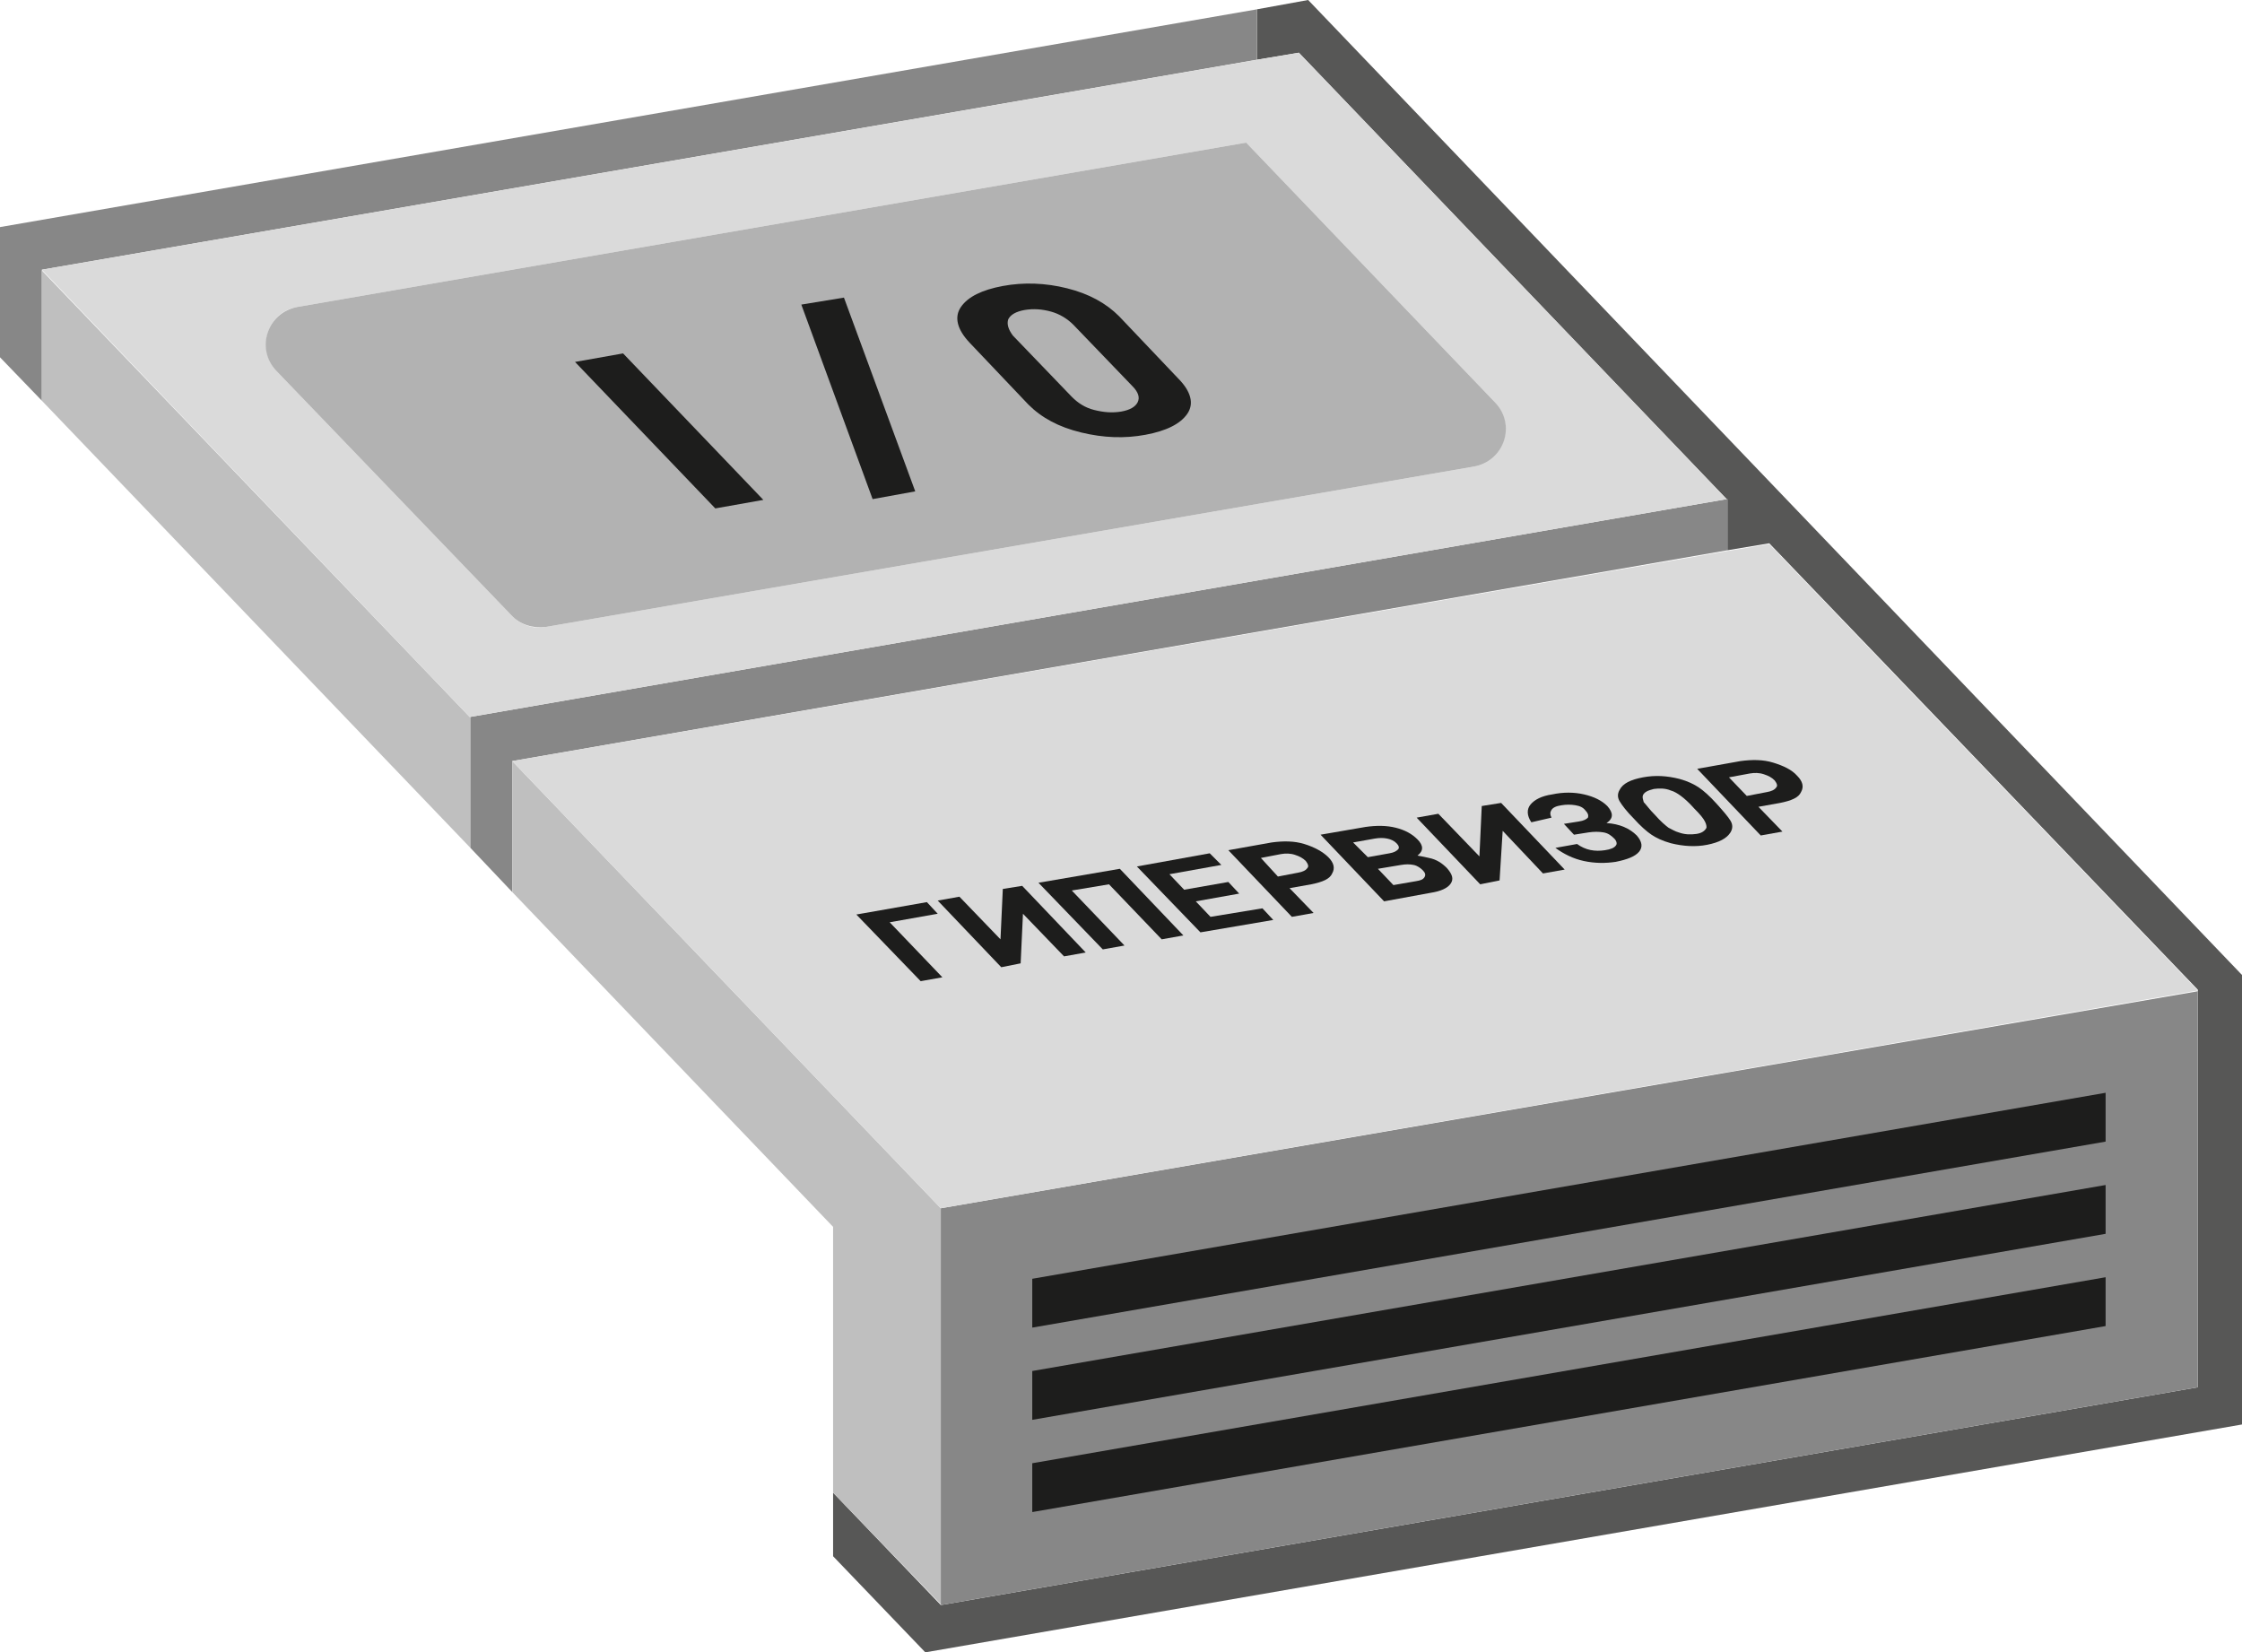 <?xml version="1.0" encoding="UTF-8"?> <svg xmlns="http://www.w3.org/2000/svg" xmlns:xlink="http://www.w3.org/1999/xlink" version="1.1" id="Layer_1" x="0px" y="0px" viewBox="0 0 289.3 213.2" style="enable-background:new 0 0 289.3 213.2;" xml:space="preserve"> <style type="text/css"> .st0{fill:#575756;} .st1{fill:#BFBFBF;} .st2{fill:#DADADA;} .st3{fill:#B2B2B2;} .st4{fill:#B2B2B2;stroke:#FFFFFF;stroke-width:2;stroke-linecap:round;stroke-linejoin:round;stroke-miterlimit:10;} .st5{fill:#1D1D1C;} .st6{fill:none;} .st7{fill:#878787;} .st8{opacity:0.2;fill:#FF0600;} .st9{opacity:0.5;fill:#FF0600;} .st10{opacity:0.35;fill:#FF0600;} .st11{fill:#FCCD9D;} .st12{fill:#F27200;} .st13{fill:#0CE5FF;} .st14{fill:#00881E;} .st15{fill:#59A700;} .st16{fill:#DBEC00;} .st17{fill:#5DB0D9;} .st18{fill:#0C0803;} .st19{fill:#FFFFFF;} .st20{clip-path:url(#SVGID_00000003076815610111700760000001586830586309621381_);} .st21{fill:#FFB600;} .st22{fill:#CE9005;} .st23{fill:#22D383;} .st24{fill:#13AA62;} .st25{fill:#4AA9FF;} .st26{fill:#267CBC;} .st27{fill:#6BA2FC;} .st28{fill:#2C62B7;} .st29{fill:#BAE6F7;} .st30{fill:#ADC7F2;} .st31{fill:#3E7CF7;} .st32{fill:#FFE5AB;} .st33{fill:#8AF9C3;} .st34{fill:#88CD00;} .st35{fill:#00F2BE;} .st36{fill:#2B32FF;} .st37{fill:#FF0600;} .st38{fill:#FFAC5A;} .st39{fill:#FF8500;} .st40{fill:#FF8500;stroke:#FFFFFF;stroke-width:2;stroke-miterlimit:10;} .st41{fill:#4AA9FF;stroke:#FFFFFF;stroke-width:2;stroke-miterlimit:10;} .st42{fill:#22D383;stroke:#FFFFFF;stroke-width:2;stroke-miterlimit:10;} .st43{fill:#FFB600;stroke:#FFFFFF;stroke-width:2;stroke-miterlimit:10;} .st44{enable-background:new ;} .st45{fill:none;stroke:#DADADA;stroke-width:0;stroke-linecap:round;stroke-linejoin:round;} .st46{fill:#FF0600;stroke:#FFFFFF;stroke-width:2;stroke-miterlimit:10;} </style> <g> <polygon class="st6" points="222.9,71 222.9,64.5 222.9,64.5 222.9,71 "></polygon> <polygon class="st6" points="121.4,207 107.5,192.6 107.5,192.6 121.4,207.1 283.6,179 283.6,127.8 283.6,127.8 283.6,127.8 283.6,127.8 283.6,127.8 283.6,127.8 283.6,179 "></polygon> <polygon class="st0" points="289.3,183.8 289.3,125.8 168.8,0 162.2,1.2 162.2,1.3 162.2,7.7 167.6,6.8 222.8,64.4 222.9,64.4 222.9,64.5 222.9,64.5 222.9,71 228.3,70.1 283.6,127.7 283.6,127.7 283.6,127.8 283.6,127.8 283.6,127.8 283.6,127.8 283.6,127.8 283.6,127.8 283.6,127.8 283.6,127.8 283.6,127.8 283.6,179 121.4,207.1 107.5,192.6 107.5,200.8 119.4,213.2 "></polygon> <polygon class="st7" points="0,46.1 5.4,51.7 5.4,34.9 5.4,34.8 5.4,34.8 5.4,34.8 5.4,34.8 162.2,7.7 162.2,1.2 162.2,1.2 162.2,1.2 0,29.3 "></polygon> <polygon class="st1" points="60.6,92.5 5.4,34.9 5.4,51.7 60.7,109.4 60.7,92.5 "></polygon> <polygon class="st1" points="5.4,34.8 5.4,34.8 5.4,34.8 "></polygon> <polygon class="st7" points="60.7,92.5 60.7,109.4 66.1,115.1 66.1,98.2 66.1,98.2 222.9,71 222.9,64.5 222.9,64.4 222.8,64.4 222.8,64.4 "></polygon> <polygon class="st1" points="121.4,155.9 66.1,98.2 66.1,98.2 66.1,98.2 66.1,115.1 107.5,158.3 107.5,192.6 121.4,207 "></polygon> <path class="st7" d="M121.4,155.9L121.4,155.9l0,51.2L283.6,179v-51.1v0L121.4,155.9z"></path> <polygon class="st7" points="283.6,127.7 283.6,127.7 283.6,127.8 "></polygon> <path class="st2" d="M5.4,34.8L5.4,34.8L5.4,34.8L5.4,34.8l55.2,57.7l0.1,0l162.1-28.1l0,0L167.6,6.8l-5.3,0.9l0,0L5.4,34.8z M38.4,39.6l122.4-21.2l32.1,33.5c2.7,2.9,1.2,7.6-2.7,8.3L70.4,80.9c-1.6,0.3-3.3-0.3-4.4-1.5L35.7,47.9 C33,45,34.5,40.2,38.4,39.6z"></path> <path class="st2" d="M66.1,98.2L66.1,98.2l55.3,57.7l0,0l162.2-28.1l0,0l0,0l0,0l-55.3-57.6l-5.4,0.9l0,0L66.1,98.2z"></path> <path class="st3" d="M66,79.4c1.1,1.2,2.8,1.7,4.4,1.5l119.8-20.7c3.9-0.7,5.5-5.4,2.7-8.3l-32.1-33.5L38.4,39.6 c-3.9,0.7-5.5,5.4-2.7,8.3L66,79.4z"></path> <polygon class="st5" points="92.3,65.6 98.5,64.5 80.4,45.6 74.2,46.7 "></polygon> <polygon class="st5" points="112.6,64.4 118.1,63.4 108.9,38.4 103.4,39.3 "></polygon> <path class="st5" d="M132.7,52.2c1.7,1.7,3.9,2.9,6.8,3.6s5.6,0.8,8.3,0.3c2.7-0.5,4.5-1.4,5.4-2.7c0.9-1.3,0.5-2.9-1.2-4.6l-7.6-8 c-1.7-1.7-3.9-2.9-6.7-3.6c-2.8-0.7-5.6-0.8-8.3-0.3c-2.7,0.5-4.5,1.4-5.4,2.7c-0.9,1.3-0.5,2.9,1.1,4.6L132.7,52.2z M130.1,41.2 c0.3-0.6,1-1,2.1-1.2c1.2-0.2,2.3-0.1,3.4,0.2c1.1,0.3,2.1,0.9,2.9,1.7l7.6,7.9c0.8,0.8,1,1.5,0.7,2.1c-0.3,0.6-1,1-2.1,1.2 c-1.2,0.2-2.3,0.1-3.5-0.2s-2.1-0.9-2.9-1.7l-7.6-7.9C130.1,42.5,129.9,41.8,130.1,41.2z"></path> <polygon class="st5" points="121.6,126.1 114.8,119 121,117.9 119.6,116.4 110.5,118 118.8,126.6 "></polygon> <polygon class="st5" points="131.7,124.3 132,117.9 137.3,123.4 140.1,122.9 131.9,114.3 129.4,114.7 129.1,121.2 123.8,115.7 121,116.2 129.2,124.8 "></polygon> <polygon class="st5" points="145.1,122 138.3,114.9 143.1,114.1 149.9,121.2 152.7,120.7 144.5,112.1 134,113.9 142.3,122.5 "></polygon> <polygon class="st5" points="164.3,118.7 162.9,117.2 156.2,118.3 154.3,116.3 159.9,115.3 158.5,113.8 152.8,114.8 150.9,112.8 157.6,111.6 156.1,110.1 146.7,111.8 154.9,120.3 "></polygon> <path class="st5" d="M169.5,117.8l-3.1-3.2l2.8-0.5c1.5-0.3,2.4-0.7,2.7-1.4c0.4-0.7,0.2-1.4-0.5-2.1s-1.8-1.3-3.1-1.7 c-1.3-0.4-2.7-0.4-4.2-0.2l-5.6,1l8.2,8.6L169.5,117.8z M162.7,110.7l2.6-0.5c0.6-0.1,1.2-0.1,1.8,0.1s1,0.4,1.4,0.8 c0.3,0.4,0.4,0.7,0.2,0.9c-0.2,0.3-0.6,0.5-1.2,0.6l-2.6,0.5L162.7,110.7z"></path> <path class="st5" d="M184.6,115.2c1.3-0.2,2.2-0.6,2.6-1.2c0.4-0.6,0.2-1.2-0.5-2c-0.6-0.6-1.3-1.1-2.3-1.3 c-0.4-0.1-0.9-0.2-1.5-0.3c0.8-0.6,0.8-1.3,0-2.1c-0.7-0.7-1.6-1.2-2.8-1.5c-1.2-0.3-2.5-0.3-3.9-0.1l-5.8,1l8.2,8.6L184.6,115.2z M174.6,108.7l2.8-0.5c0.6-0.1,1.1-0.1,1.6,0c0.5,0.1,0.9,0.3,1.2,0.6s0.4,0.6,0.2,0.8c-0.2,0.2-0.5,0.4-1.1,0.5l-2.8,0.5 L174.6,108.7z M180.8,111.6c0.6-0.1,1.1-0.1,1.6,0c0.5,0.1,0.9,0.4,1.2,0.7c0.3,0.3,0.4,0.6,0.2,0.9c-0.2,0.3-0.5,0.4-1.1,0.5 l-2.9,0.5l-2-2.1L180.8,111.6z"></path> <polygon class="st5" points="193.5,113.6 193.9,107.2 199.1,112.7 201.9,112.2 193.7,103.6 191.2,104 190.9,110.5 185.6,105 182.8,105.5 191,114.1 "></polygon> <path class="st5" d="M200.2,105.5c-0.2-0.4-0.2-0.7,0-1c0.2-0.3,0.6-0.5,1.3-0.6c0.6-0.1,1.2-0.1,1.8,0c0.6,0.1,1,0.3,1.3,0.7 c0.3,0.3,0.4,0.6,0.3,0.9c-0.2,0.2-0.5,0.4-1.2,0.5l-1.9,0.3l1.3,1.4l1.9-0.3c0.7-0.1,1.3-0.1,1.9,0c0.6,0.1,1,0.4,1.4,0.8 c0.3,0.3,0.4,0.7,0.2,0.9c-0.2,0.3-0.7,0.5-1.4,0.6c-1.3,0.2-2.5,0-3.6-0.8l-2.8,0.5c1.1,0.8,2.3,1.4,3.7,1.7 c1.4,0.3,2.8,0.3,4.1,0.1c1.5-0.3,2.5-0.7,3-1.3c0.5-0.6,0.4-1.3-0.3-2.1c-0.9-0.9-2.2-1.5-3.9-1.6c0.9-0.6,0.9-1.3,0.1-2.2 c-0.7-0.7-1.7-1.2-3-1.5c-1.3-0.3-2.7-0.3-4.1,0c-1.4,0.2-2.3,0.7-2.8,1.3c-0.5,0.6-0.5,1.4,0.1,2.3L200.2,105.5z"></path> <path class="st5" d="M210.8,105.6c0.9,1,1.7,1.7,2.3,2.1c0.6,0.4,1.4,0.8,2.5,1.1c1.6,0.4,3.2,0.5,4.7,0.2c1.5-0.3,2.5-0.8,3-1.6 c0.3-0.5,0.3-1,0-1.5c-0.3-0.5-0.9-1.2-1.8-2.2c-0.9-1-1.7-1.7-2.3-2.1c-0.6-0.4-1.4-0.8-2.5-1.1c-1.6-0.4-3.1-0.5-4.7-0.2 c-1.6,0.3-2.6,0.8-3,1.6c-0.3,0.5-0.3,1,0,1.5C209.3,103.9,209.9,104.7,210.8,105.6z M212,102.6c0.2-0.4,0.6-0.6,1.4-0.8 c0.7-0.1,1.5-0.1,2.2,0.2c0.4,0.1,0.9,0.4,1.3,0.7c0.4,0.3,1,0.8,1.7,1.6c0.8,0.8,1.2,1.3,1.4,1.7s0.2,0.6,0.2,0.8 c-0.2,0.4-0.6,0.7-1.3,0.8c-0.7,0.1-1.5,0.1-2.3-0.2c-0.4-0.1-0.9-0.4-1.3-0.6c-0.4-0.3-1-0.8-1.7-1.6c-0.8-0.8-1.2-1.4-1.5-1.7 C212,103.1,211.9,102.9,212,102.6z"></path> <path class="st5" d="M227.2,107.8l2.8-0.5l-3.1-3.2l2.8-0.5c1.5-0.3,2.4-0.7,2.7-1.4c0.4-0.7,0.2-1.4-0.5-2.1 c-0.7-0.8-1.8-1.3-3.1-1.7c-1.3-0.4-2.7-0.4-4.2-0.2l-5.6,1L227.2,107.8z M225.8,99.8c0.6-0.1,1.2-0.1,1.8,0.1 c0.6,0.2,1,0.4,1.4,0.8c0.3,0.4,0.4,0.7,0.2,0.9c-0.2,0.3-0.6,0.5-1.2,0.6l-2.6,0.5l-2.3-2.4L225.8,99.8z"></path> <polygon class="st5" points="133.2,171.3 271.7,147.3 271.7,141 133.2,165 "></polygon> <polygon class="st5" points="133.2,183.2 271.7,159.2 271.7,152.9 133.2,176.9 "></polygon> <polygon class="st5" points="133.2,195.1 271.7,171.1 271.7,164.8 133.2,188.8 "></polygon> </g> </svg> 